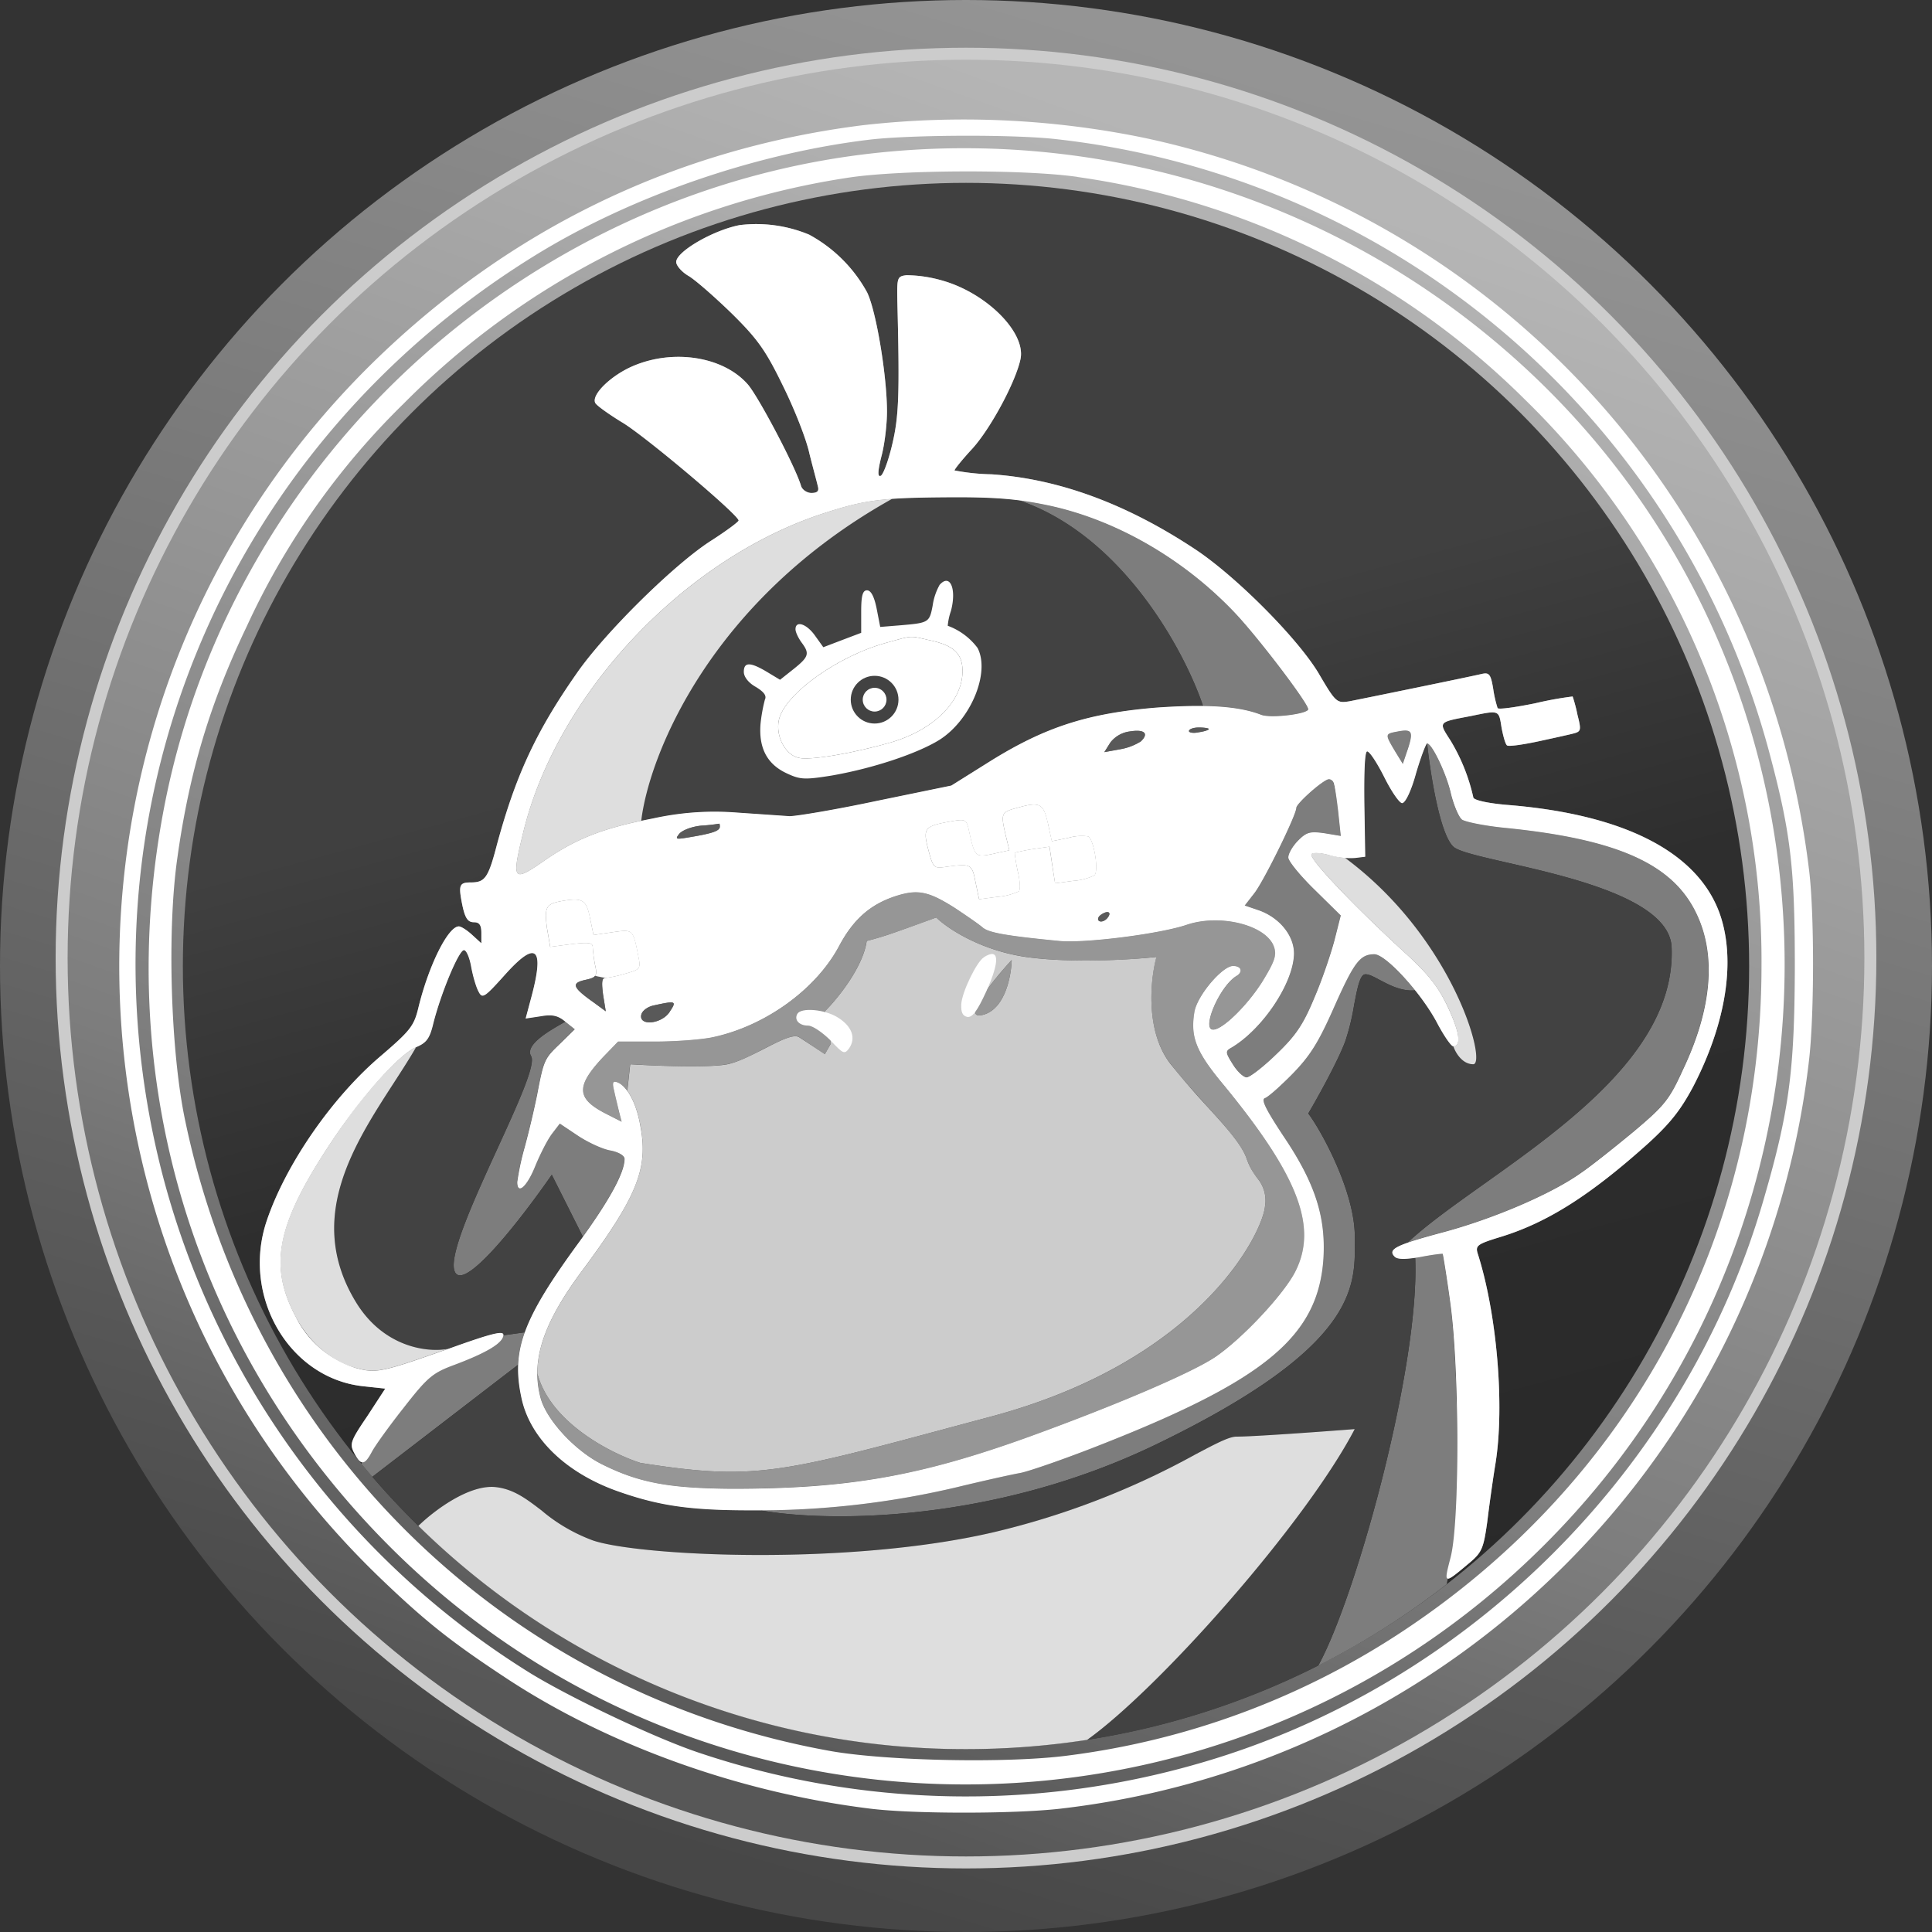 <svg xmlns="http://www.w3.org/2000/svg" width="20" height="20" fill="#000000"><rect width="100%" height="100%" fill="#333333" stroke="none"/><circle cx="10" cy="10" r="10" fill="url(#a)"/><circle cx="10" cy="9.918" r="9.424" fill="#cccccc"/><circle cx="10" cy="9.918" r="9.3" fill="url(#b)"/><path fill="#ffffff" d="M8.934 1.296c-1.971.247-3.708 1.1-5.127 2.51-3.49 3.482-3.42 9.145.156 12.556.46.44.724.646 1.292 1.02 1.062.696 2.42 1.178 3.761 1.342.445.054 1.474.054 1.955 0a8.817 8.817 0 0 0 7.757-7.757c.054-.481.054-1.51 0-1.955-.456-3.777-3.218-6.81-6.897-7.588a9.28 9.28 0 0 0-2.897-.128Zm1.996.144a8.63 8.63 0 0 1 7.387 6.354c.222.832.263 1.19.263 2.227-.004 1.061-.057 1.481-.32 2.386-.803 2.79-3.058 5.046-5.849 5.848a8.672 8.672 0 0 1-5.164-.107c-.449-.148-1.325-.564-1.75-.823a8.638 8.638 0 0 1-3.822-5.193c-.938-3.675.6-7.465 3.848-9.478 1-.621 2.304-1.07 3.493-1.21.44-.049 1.478-.053 1.914-.004Z"/><path fill="#ffffff" d="M9.181 1.572c-3.658.342-6.744 3.12-7.469 6.72-.568 2.836.276 5.659 2.305 7.7 3.288 3.308 8.666 3.308 11.975-.004 3.473-3.474 3.276-9.194-.428-12.379a8.548 8.548 0 0 0-6.383-2.037Zm1.972.26a8.201 8.201 0 0 1 4.633 2.304A8.111 8.111 0 0 1 18.235 10c0 2.802-1.354 5.321-3.704 6.88a8.134 8.134 0 0 1-3.473 1.293c-.617.082-1.864.057-2.453-.045-3.366-.601-5.98-3.149-6.687-6.523-.152-.712-.19-1.975-.082-2.724.123-.885.337-1.601.72-2.4A7.751 7.751 0 0 1 4.18 4.177a8.203 8.203 0 0 1 4.63-2.342c.547-.078 1.798-.082 2.342-.004Z"/><circle cx="10" cy="10" r="8.107" fill="url(#c)"/><path fill="#ffffff" d="M7.658 2.33c-.276.053-.658.275-.658.382 0 .037.057.103.127.144.07.041.272.218.449.39.272.268.354.388.53.75.116.234.24.547.272.695.037.149.079.3.087.338.016.053 0 .074-.066.074-.045 0-.095-.033-.107-.074-.058-.198-.44-.922-.551-1.05-.252-.288-.77-.37-1.19-.189-.222.095-.428.292-.39.379.008.024.135.115.275.201.222.128 1.19.943 1.21 1.017.004.012-.124.107-.284.21-.375.238-1.103.954-1.395 1.378-.42.601-.63 1.058-.823 1.77-.09.346-.124.39-.272.39-.12 0-.127.03-.086.235.029.136.057.177.12.177.057 0 .077.03.077.111v.107L4.89 9.68c-.054-.05-.116-.09-.14-.09-.111 0-.313.403-.42.847-.045.185-.086.235-.383.49-.506.428-.987 1.123-1.185 1.708-.267.786.235 1.638 1.004 1.716l.222.024-.185.284c-.177.26-.185.289-.136.383.07.132.107.128.182-.012.032-.062.18-.268.333-.461.247-.317.3-.358.522-.44.33-.124.498-.223.507-.305.008-.053-.103-.029-.572.14-.688.243-.745.255-.955.198a1.037 1.037 0 0 1-.621-.527c-.289-.543-.198-.971.39-1.848.31-.46.684-.877.856-.947.107-.045.14-.09.177-.246.079-.313.264-.758.317-.758.025 0 .058.079.074.17.017.094.05.209.074.254.042.083.058.074.28-.173.321-.358.408-.28.268.24l-.058.217.16-.024c.12-.021.178-.005.252.057l.098.078-.152.149c-.164.156-.169.168-.239.534a9.761 9.761 0 0 1-.127.535 2.706 2.706 0 0 0-.078.363c0 .14.103.045.189-.173.05-.12.123-.264.169-.325l.082-.107.19.127c.106.07.259.14.337.152.086.017.144.054.144.087 0 .144-.16.436-.482.876-.568.778-.691 1.103-.588 1.589.086.428.469.794 1.02.983.44.153.77.194 1.453.19a8.956 8.956 0 0 0 2.033-.239c.272-.066.568-.132.659-.148.09-.017.469-.148.843-.296 1.704-.671 2.243-1.124 2.296-1.926.025-.428-.086-.778-.411-1.26-.185-.28-.239-.386-.194-.399.033-.012.16-.123.284-.25.181-.186.268-.322.428-.684.21-.473.272-.555.42-.555.12 0 .494.411.654.72.07.131.144.238.165.234.082-.008.066-.14-.058-.407-.102-.214-.201-.342-.469-.584-.535-.494-.98-.963-.942-1 .016-.017.103-.013.185.012a.79.79 0 0 0 .264.029l.107-.013-.009-.547c-.004-.33.004-.543.029-.543s.103.12.177.267c.074.148.156.268.185.268.033 0 .095-.128.144-.309.05-.169.103-.309.115-.309.05 0 .202.317.247.523.03.12.079.235.112.264.032.024.23.065.44.086 1.16.115 1.736.37 1.983.876.214.433.17.992-.136 1.634-.14.309-.193.37-.506.634-.189.156-.436.354-.551.432-.313.222-.918.477-1.428.613-.477.128-.576.173-.498.251.029.03.111.03.263.004.124-.024.227-.037.235-.033.004.009.041.23.078.503.095.674.099 2.271.004 2.637-.074.288-.078.288.21.046.115-.1.132-.148.169-.412.02-.165.058-.44.086-.609.095-.6.013-1.551-.185-2.169-.025-.082-.004-.098.239-.172.485-.149.93-.433 1.522-.964.23-.21.338-.345.47-.592.341-.659.44-1.3.28-1.774-.219-.642-.976-1.04-2.186-1.14-.206-.016-.362-.049-.37-.078a1.957 1.957 0 0 0-.235-.588c-.127-.198-.136-.19.206-.255.3-.062.292-.066.321.119.017.09.041.177.058.185.02.012.16-.008.316-.041.153-.033.321-.07.367-.082.082-.021.086-.033.045-.194a1.623 1.623 0 0 0-.05-.19 3.607 3.607 0 0 0-.386.07c-.206.042-.383.067-.391.05a1.201 1.201 0 0 1-.045-.197c-.025-.153-.042-.173-.116-.157-.14.033-1.226.255-1.374.284-.128.02-.14.013-.309-.275-.21-.363-.868-1.025-1.296-1.305-.712-.47-1.412-.724-2.099-.77a2.25 2.25 0 0 1-.383-.04c0-.013.083-.116.186-.227.193-.214.452-.7.498-.93.053-.276-.358-.683-.815-.81a1.37 1.37 0 0 0-.367-.054c-.094.012-.098.024-.094.259.025.98.016 1.206-.054 1.498-.04.169-.094.313-.119.32-.033.013-.029-.053.008-.2.033-.12.058-.33.058-.466 0-.366-.111-1.04-.206-1.234a1.497 1.497 0 0 0-.6-.597 1.422 1.422 0 0 0-.717-.099Zm3.169 2.896c.708.144 1.42.552 1.955 1.116.242.255.761.938.761 1 0 .049-.391.098-.49.057-.234-.09-.564-.11-1.082-.074-.704.058-1.144.198-1.708.547l-.415.26-.778.16c-.424.09-.827.157-.897.157l-.54-.037a2.956 2.956 0 0 0-.876.061c-.51.099-.786.206-1.115.432-.338.235-.35.218-.222-.304.353-1.428 1.666-2.82 3.107-3.288.42-.136.588-.16 1.271-.165.486-.004.733.017 1.029.078Zm.983 2.449a.588.588 0 0 1-.218.082l-.16.029.062-.099a.302.302 0 0 1 .201-.115c.152-.025.202.02.115.103Zm.704-.128c0 .009-.045.025-.103.033-.057.013-.103.004-.103-.012 0-.02.046-.037.103-.037.058 0 .103.008.103.016Zm2.058.214-.05.148-.078-.127c-.11-.185-.11-.185.025-.21.152-.029.165 0 .103.19Zm-.77.334c.013.02.033.152.05.296l.028.263-.168-.028c-.148-.021-.185-.013-.272.074-.057.057-.103.135-.103.177 0 .037.124.189.272.333l.271.267-.065.256c-.037.14-.128.411-.21.6-.116.28-.194.391-.391.58-.136.132-.276.24-.309.24-.033 0-.099-.062-.144-.136-.078-.124-.078-.136-.012-.173.32-.19.638-.663.646-.967.004-.19-.152-.383-.375-.457l-.135-.046.102-.131c.103-.136.432-.807.432-.88 0-.046.284-.297.338-.297.016 0 .037.012.045.029Zm-2.954.428.04.185.165-.033a.504.504 0 0 1 .21-.017c.058.021.115.354.066.404a.611.611 0 0 1-.222.057l-.185.025-.03-.19-.028-.189-.173.025a2.155 2.155 0 0 0-.185.037c-.004.004.008.09.029.19.024.098.029.193.012.21a.64.64 0 0 1-.222.057l-.19.025-.037-.177c-.037-.19-.045-.194-.316-.157-.116.017-.124.004-.173-.18-.058-.223-.041-.244.239-.293.144-.025.156-.02.18.086.062.284.066.289.247.252l.173-.038-.037-.152c-.053-.23-.05-.243.12-.288.234-.066.271-.045.316.16Zm-3.396.033c0 .045-.07.07-.308.11-.148.025-.16.025-.111-.036.033-.037.131-.074.226-.083a1.87 1.87 0 0 0 .185-.02c.004-.004.008.008.008.029Zm2.433.843c.119.078.25.169.288.202.061.053.238.086.798.14.268.024 1.041-.074 1.317-.169.345-.115.823.004.901.23.029.087.008.149-.12.359-.152.242-.41.498-.51.498-.127 0 .066-.45.24-.556.07-.041.053-.103-.034-.103-.11 0-.366.3-.399.47-.045.262.012.415.305.765.76.926.97 1.456.744 1.917-.11.23-.543.696-.83.893-.235.16-1 .49-1.927.827-1.14.412-1.885.54-3.082.54-.654-.005-.963-.062-1.35-.256-.276-.14-.568-.456-.63-.683-.102-.382.021-.765.416-1.3.584-.786.7-1.074.617-1.514-.04-.24-.14-.424-.246-.457-.038-.013-.046.008-.025.09.012.058.037.157.05.214l.028.107-.169-.086c-.304-.157-.308-.284-.016-.593l.148-.152h.383c.205 0 .477-.02.596-.045.544-.116 1.066-.494 1.305-.939.148-.28.325-.436.588-.522.23-.074.342-.05.614.123Zm-3.778.099.037.181.197-.029c.214-.029.21-.037.268.255.025.124.016.132-.132.173a1.225 1.225 0 0 1-.21.046c-.037 0-.04.045-.024.172l.028.173-.123-.09c-.222-.157-.239-.202-.09-.235.115-.025.127-.041.102-.152a1.548 1.548 0 0 1-.024-.185c0-.05-.042-.054-.223-.033l-.218.028-.033-.193c-.028-.214-.012-.251.144-.28.223-.04.264-.016.3.169Zm5.346.016c-.025.025-.062.033-.079.017-.016-.017-.004-.045.03-.066.077-.05.11-.012.049.05Zm-4.52.96c-.081.127-.32.152-.295.032.008-.041.065-.086.135-.099.223-.049.235-.045.16.066Z" opacity=".5"/><path fill="#7d7d7d" d="M11.592 7.757a.588.588 0 0 0 .218-.082c.087-.082.037-.128-.115-.103a.302.302 0 0 0-.202.115l-.061.099.16-.029ZM12.411 7.58c.058-.008.103-.024.103-.033 0-.008-.045-.016-.103-.016-.057 0-.103.016-.103.037 0 .016.046.025.103.012ZM14.522 7.91l.05-.149c.062-.189.05-.218-.103-.189-.136.025-.136.025-.025.21l.078.127ZM13.852 8.39a1.691 1.691 0 0 0-.05-.295.056.056 0 0 0-.045-.03c-.054 0-.338.252-.338.297 0 .074-.329.745-.432.88l-.103.132.136.046c.223.074.379.267.375.457-.008.304-.325.777-.646.967-.066.037-.066.049.012.173.045.074.111.135.144.135.033 0 .173-.107.309-.238.197-.19.275-.3.39-.58.083-.19.174-.462.21-.601l.066-.256-.271-.267c-.148-.144-.272-.296-.272-.333 0-.042.045-.12.103-.177.087-.087.123-.095.272-.074l.168.028-.028-.263ZM10.889 8.708l-.041-.185c-.046-.206-.083-.227-.317-.16-.17.044-.173.057-.12.287l.037.152-.173.038c-.18.037-.185.032-.247-.252-.024-.107-.037-.11-.18-.086-.28.05-.297.07-.24.292.05.185.058.198.174.181.271-.037.28-.033.316.157l.037.177.19-.025a.64.64 0 0 0 .222-.058c.016-.016.012-.11-.012-.21a1.028 1.028 0 0 1-.03-.189c.01-.004.091-.02.186-.037l.173-.025.057.379.186-.025a.61.61 0 0 0 .222-.057c.05-.05-.008-.383-.066-.404a.504.504 0 0 0-.21.017l-.164.033ZM7.144 8.667c.238-.041.308-.066.308-.111 0-.021-.004-.033-.008-.03-.008.005-.09.013-.185.021-.095.009-.193.046-.226.083-.05.061-.037.061.11.037ZM6.341 9.65l-.197.029-.037-.181c-.037-.185-.078-.21-.3-.169-.157.029-.174.066-.145.28l.033.193.218-.028c.181-.02.223-.017.223.033 0 .033.012.115.024.185.025.11.013.127-.103.152-.148.033-.131.078.09.235l.124.09-.028-.173c-.017-.127-.013-.172.024-.172.029 0 .124-.021.21-.046.148-.041.156-.05.132-.173-.032-.16-.045-.23-.086-.256-.033-.02-.085-.012-.182.001ZM11.374 9.53c.017.017.054.01.078-.016.062-.061.03-.098-.049-.049-.033.02-.045.05-.029.066ZM6.638 10.506c-.025.12.214.095.296-.033.074-.11.062-.115-.16-.066-.07.013-.128.058-.136.1Z"/><path fill="#7d7d7d" fill-rule="evenodd" d="M15.392 15.775v-.001ZM12.782 6.342c-.535-.564-1.247-.972-1.955-1.116a3.472 3.472 0 0 0-.28-.047c1.076.364 1.72 1.57 1.907 2.129.256.003.447.033.6.091.098.041.489-.008.489-.057 0-.062-.519-.745-.761-1ZM15.012 16.246c-.018.069-.03.12-.036.154a8.114 8.114 0 0 1-1.33.843c.398-.724 1.053-3.115 1.004-4.223l.05-.008c.123-.024.226-.037.234-.033.004.009.041.23.078.503.095.674.099 2.382.004 2.748l-.004.016Zm-.44-3.383c.082-.029.2-.063.362-.106.51-.136 1.115-.39 1.428-.613.115-.078.362-.276.551-.432.313-.263.367-.325.506-.634.305-.642.35-1.201.136-1.634-.247-.506-.823-.76-1.983-.876-.21-.02-.408-.062-.44-.087-.034-.028-.083-.144-.112-.263-.045-.206-.197-.523-.247-.523.032.302.13.939.272 1.07.053.05.271.1.553.164.666.152 1.686.386 1.706.878.043 1.037-1.063 1.824-1.95 2.454-.305.218-.585.417-.782.602Zm.078-2.61c-.164-.205-.347-.376-.424-.376-.148 0-.21.082-.42.555-.16.362-.247.498-.428.683a1.676 1.676 0 0 1-.284.251c-.045.013.009.12.194.4.325.48.436.83.411 1.259-.053.802-.592 1.255-2.296 1.926-.375.148-.753.28-.844.296-.09.016-.386.082-.658.148a8.956 8.956 0 0 1-2.033.239c.65.12 2.381.15 4.103-.683 2.063-.998 2.058-1.618 2.054-2.088v-.06c0-.478-.359-1.116-.482-1.276.094-.16.303-.534.382-.745a2.37 2.37 0 0 0 .092-.376c.033-.171.06-.315.114-.32.037-.003.09.025.153.059.099.052.225.12.366.107Zm-9.287 3.875c.005-.11.027-.219.069-.336l-.222.031c-.009.082-.177.181-.507.305-.222.082-.275.123-.522.44l-.075.095c-.144.182-.313.396-.34.448a.809.809 0 0 1-.025.043l.113.134 1.509-1.16Zm.449-3.529.04-.023.098.078-.152.149c-.165.156-.169.168-.239.534a9.783 9.783 0 0 1-.127.535 2.706 2.706 0 0 0-.078.363c0 .14.103.045.189-.173.05-.12.123-.264.169-.325l.082-.107.19.127c.106.07.259.14.337.152.086.017.144.054.144.087 0 .136-.144.405-.431.806l-.322-.641c-.303.439-.93 1.251-1.009.991-.052-.173.207-.74.445-1.26.208-.455.4-.873.35-.958-.07-.116.187-.262.314-.335Z" clip-rule="evenodd"/><path fill="#424242" d="M6.758 8.473c.374-.07.543-.082.876-.061l.54.037c.07 0 .473-.066.896-.157l.778-.16.416-.26c.564-.35 1.004-.49 1.708-.547a5.79 5.79 0 0 1 .482-.017c-.187-.558-.83-1.765-1.906-2.129-.2-.025-.42-.034-.75-.03-.24 0-.417.005-.563.015-1.886 1.053-2.517 2.661-2.597 3.333l.12-.024ZM5.852 10.576c-.074-.062-.131-.078-.25-.058l-.161.025.057-.218c.14-.518.054-.597-.267-.239-.222.247-.239.256-.28.173a1.073 1.073 0 0 1-.074-.255c-.016-.09-.05-.169-.074-.169-.054 0-.239.445-.317.758-.037.156-.07.201-.177.246a8.961 8.961 0 0 1-.23.369c-.422.65-.915 1.412-.395 2.27.29.477.753.525.954.485.47-.169.58-.193.572-.14l.223-.031c.087-.243.26-.522.551-.92l.05-.07-.322-.641c-.303.438-.929 1.251-1.008.991-.053-.173.207-.74.445-1.26.208-.455.4-.873.35-.958-.07-.116.187-.262.313-.335.016-.009.03-.016.04-.023ZM14.774 7.695c-.012 0-.066.14-.115.31-.05.18-.111.308-.144.308-.029 0-.111-.12-.185-.268-.074-.148-.153-.267-.177-.267-.025 0-.033.214-.03.543l.01.547-.108.013a.48.48 0 0 1-.1 0c1.128.835 1.47 2.136 1.326 2.136-.115 0-.185-.124-.205-.186-.02.004-.095-.103-.165-.234a2.227 2.227 0 0 0-.23-.345c-.141.012-.268-.055-.367-.107-.063-.034-.115-.062-.152-.059-.055.005-.082.149-.114.32a2.37 2.37 0 0 1-.092.376c-.08.21-.288.584-.382.745.123.16.481.798.481 1.276v.06c.004.47.01 1.09-2.053 2.088-1.722.832-3.453.802-4.103.683-.683.004-1.013-.037-1.453-.19-.551-.189-.934-.555-1.02-.983a1.312 1.312 0 0 1-.032-.333l-1.509 1.16c.152.176.31.345.477.508.153-.15.53-.44.812-.4.182.024.313.126.462.24.142.11.3.232.53.31.473.162 2.626.268 4.14-.082a8.237 8.237 0 0 0 2.097-.807c.21-.111.35-.185.426-.185.178 0 .891-.052 1.226-.078-.508.972-2.02 2.681-2.77 3.217a8.05 8.05 0 0 0 2.391-.768c.399-.724 1.054-3.115 1.004-4.223-.12.017-.188.014-.213-.012-.052-.051-.026-.089.135-.145.198-.185.478-.384.784-.601.886-.631 1.991-1.418 1.949-2.455-.02-.492-1.04-.726-1.707-.878-.281-.065-.5-.115-.552-.164-.142-.131-.24-.768-.272-1.07Z"/><path fill="#dedede" d="M8.527 5.313c-1.44.469-2.753 1.86-3.107 3.288-.128.522-.116.539.222.304.303-.208.56-.315.996-.408.08-.672.71-2.28 2.597-3.333-.27.02-.436.06-.708.149ZM4.309 10.84c-.173.07-.548.485-.856.946-.589.877-.68 1.305-.391 1.848.14.263.366.457.621.527.21.057.268.045.955-.198-.202.04-.665-.008-.955-.486-.52-.857-.026-1.619.395-2.269.082-.127.162-.25.23-.369ZM13.761 8.852c-.082-.025-.168-.029-.185-.012-.037.037.407.506.942 1 .268.242.367.37.47.584.123.267.14.4.057.407.02.062.09.186.206.186.144 0-.199-1.3-1.326-2.136a.9.9 0 0 1-.164-.03ZM4.331 15.796A8.08 8.08 0 0 0 10 18.107c.426 0 .845-.033 1.254-.096.751-.536 2.263-2.245 2.77-3.217-.334.026-1.048.078-1.226.078-.075 0-.215.074-.425.185a8.237 8.237 0 0 1-2.097.807c-1.515.35-3.667.244-4.14.082a1.765 1.765 0 0 1-.53-.31c-.15-.114-.28-.216-.462-.24-.283-.04-.66.25-.813.4Z"/><path fill="#969696" d="M10.173 9.6a3.9 3.9 0 0 0-.288-.2c-.271-.174-.383-.198-.613-.124-.263.086-.44.242-.589.522-.238.445-.76.823-1.304.939-.12.024-.391.045-.597.045H6.4l-.149.152c-.292.309-.288.436.017.593l.169.086-.03-.107c-.005-.029-.015-.068-.024-.107a5.842 5.842 0 0 1-.025-.107c-.02-.082-.012-.103.025-.09a.23.23 0 0 1 .11.09l.03-.276c.254.017.81.04 1.008 0 .11-.022.25-.093.379-.16.16-.081.305-.156.362-.12.082.053.212.14.267.178l.062-.112-.062-.333c.129-.129.395-.455.432-.728.043-.01.163-.043.301-.092.138-.048.337-.12.42-.151.11.107.448.338.925.407.478.07 1.102.03 1.354 0-.062.23-.12.772.149 1.111.126.16.258.306.377.437.196.216.357.395.409.543a.687.687 0 0 0 .107.197.36.36 0 0 1 .082.297c-.025.267-.654 1.59-2.831 2.173l-.344.092c-1.861.501-2.124.572-3.29.389-.3-.096-.934-.416-1.067-.926 0 .086.011.17.034.255.062.227.354.543.63.683.387.194.695.251 1.35.255 1.197 0 1.942-.127 3.082-.539.926-.337 1.691-.666 1.926-.827.288-.197.72-.662.831-.893.226-.46.016-.991-.745-1.917-.292-.35-.35-.502-.304-.766.032-.169.288-.469.399-.469.086 0 .103.062.033.103-.173.107-.367.555-.239.555.099 0 .358-.255.51-.497.128-.21.149-.272.12-.359-.079-.226-.556-.345-.902-.23-.275.095-1.049.193-1.316.169-.56-.054-.737-.087-.799-.14Z"/><path fill="#969696" d="M10.473 9.938c-.004.166-.07.512-.3.568-.23.056.104-.355.3-.568Z"/><path fill="#cccccc" fill-rule="evenodd" d="M6.63 11.658c.082.44-.033.729-.617 1.515-.308.417-.451.741-.45 1.045.133.51.767.83 1.067.926 1.166.183 1.429.112 3.29-.389l.344-.092c2.177-.584 2.806-1.906 2.831-2.173a.36.36 0 0 0-.082-.297c-.035-.049-.075-.104-.107-.197-.052-.149-.213-.327-.41-.543a8.356 8.356 0 0 1-.377-.437c-.267-.339-.21-.882-.147-1.11-.253.028-.877.068-1.354 0-.478-.07-.817-.301-.926-.408-.083.03-.282.103-.42.151a3.375 3.375 0 0 1-.3.092c-.038.273-.304.6-.433.728l.062.334-.062.11a16.035 16.035 0 0 0-.267-.176c-.057-.037-.202.038-.362.12-.13.066-.269.137-.379.16-.197.039-.754.016-1.007 0l-.03.275c.06.083.11.214.136.366Zm3.843-1.72c-.004.166-.07.512-.3.568-.23.056.104-.355.3-.568Z" clip-rule="evenodd"/><path fill="#ffffff" d="M7.658 2.33c-.276.053-.658.275-.658.382 0 .037.057.103.127.144.07.041.272.218.449.39.272.268.354.388.53.75.116.234.24.547.272.695.037.149.079.3.087.338.016.053 0 .074-.066.074-.045 0-.095-.033-.107-.074-.058-.198-.44-.922-.551-1.05-.252-.288-.77-.37-1.19-.189-.222.095-.428.292-.39.379.008.024.135.115.275.201.222.128 1.19.943 1.21 1.017.004.012-.124.107-.284.21-.375.238-1.103.954-1.395 1.378-.42.601-.63 1.058-.823 1.77-.09.346-.124.39-.272.39-.12 0-.127.03-.086.235.029.136.057.177.12.177.057 0 .077.03.077.111v.107L4.89 9.68c-.054-.05-.116-.09-.14-.09-.111 0-.313.403-.42.847-.045.185-.086.235-.383.49-.506.428-.987 1.123-1.185 1.708-.267.786.235 1.638 1.004 1.716l.222.024-.185.284c-.177.26-.185.289-.136.383.07.132.107.128.182-.012.032-.062.18-.268.333-.461.247-.317.3-.358.522-.44.33-.124.498-.223.507-.305.008-.053-.103-.029-.572.14-.688.243-.745.255-.955.198a1.037 1.037 0 0 1-.621-.527c-.289-.543-.198-.971.39-1.848.31-.46.684-.877.856-.947.107-.045.14-.09.177-.246.079-.313.264-.758.317-.758.025 0 .058.079.074.17.017.094.05.209.074.254.042.083.058.074.28-.173.321-.358.408-.28.268.24l-.058.217.16-.024c.12-.021.178-.005.252.057l.098.078-.152.149c-.164.156-.169.168-.239.534a9.761 9.761 0 0 1-.127.535 2.706 2.706 0 0 0-.078.363c0 .14.103.045.189-.173.05-.12.123-.264.169-.325l.082-.107.19.127c.106.07.259.14.337.152.086.017.144.054.144.087 0 .144-.16.436-.482.876-.568.778-.691 1.103-.588 1.589.086.428.469.794 1.02.983.44.153.77.194 1.453.19a8.956 8.956 0 0 0 2.033-.239c.272-.066.568-.132.659-.148.09-.017.469-.148.843-.296 1.704-.671 2.243-1.124 2.296-1.926.025-.428-.086-.778-.411-1.26-.185-.28-.239-.386-.194-.399.033-.012.16-.123.284-.25.181-.186.268-.322.428-.684.21-.473.272-.555.42-.555.12 0 .494.411.654.72.07.131.144.238.165.234.082-.008.066-.14-.058-.407-.102-.214-.201-.342-.469-.584-.535-.494-.98-.963-.942-1 .016-.017.103-.013.185.012a.79.79 0 0 0 .264.029l.107-.013-.009-.547c-.004-.33.004-.543.029-.543s.103.12.177.267c.074.148.156.268.185.268.033 0 .095-.128.144-.309.05-.169.103-.309.115-.309.05 0 .202.317.247.523.03.12.079.235.112.264.032.024.23.065.44.086 1.16.115 1.736.37 1.983.876.214.433.17.992-.136 1.634-.14.309-.193.37-.506.634-.189.156-.436.354-.551.432-.313.222-.918.477-1.428.613-.477.128-.576.173-.498.251.029.03.111.03.263.004.124-.024.227-.037.235-.033.004.009.041.23.078.503.095.674.099 2.271.004 2.637-.074.288-.078.288.21.046.115-.1.132-.148.169-.412.02-.165.058-.44.086-.609.095-.6.013-1.551-.185-2.169-.025-.082-.004-.098.239-.172.485-.149.93-.433 1.522-.964.23-.21.338-.345.47-.592.341-.659.44-1.3.28-1.774-.219-.642-.976-1.04-2.186-1.14-.206-.016-.362-.049-.37-.078a1.957 1.957 0 0 0-.235-.588c-.127-.198-.136-.19.206-.255.3-.062.292-.066.321.119.017.09.041.177.058.185.02.012.16-.008.316-.041.153-.033.321-.07.367-.082.082-.021.086-.033.045-.194a1.623 1.623 0 0 0-.05-.19 3.607 3.607 0 0 0-.386.07c-.206.042-.383.067-.391.05a1.201 1.201 0 0 1-.045-.197c-.025-.153-.042-.173-.116-.157-.14.033-1.226.255-1.374.284-.128.02-.14.013-.309-.275-.21-.363-.868-1.025-1.296-1.305-.712-.47-1.412-.724-2.099-.77a2.25 2.25 0 0 1-.383-.04c0-.013.083-.116.186-.227.193-.214.452-.7.498-.93.053-.276-.358-.683-.815-.81a1.37 1.37 0 0 0-.367-.054c-.094.012-.098.024-.094.259.025.98.016 1.206-.054 1.498-.04.169-.094.313-.119.32-.033.013-.029-.053.008-.2.033-.12.058-.33.058-.466 0-.366-.111-1.04-.206-1.234a1.497 1.497 0 0 0-.6-.597 1.422 1.422 0 0 0-.717-.099Zm3.169 2.896c.708.144 1.42.552 1.955 1.116.242.255.761.938.761 1 0 .049-.391.098-.49.057-.234-.09-.564-.11-1.082-.074-.704.058-1.144.198-1.708.547l-.415.26-.778.16c-.424.09-.827.157-.897.157l-.54-.037a2.956 2.956 0 0 0-.876.061c-.51.099-.786.206-1.115.432-.338.235-.35.218-.222-.304.353-1.428 1.666-2.82 3.107-3.288.42-.136.588-.16 1.271-.165.486-.004.733.017 1.029.078Zm.983 2.449a.588.588 0 0 1-.218.082l-.16.029.062-.099a.302.302 0 0 1 .201-.115c.152-.025.202.02.115.103Zm.704-.128c0 .009-.045.025-.103.033-.057.013-.103.004-.103-.012 0-.02.046-.037.103-.037.058 0 .103.008.103.016Zm2.058.214-.05.148-.078-.127c-.11-.185-.11-.185.025-.21.152-.029.165 0 .103.19Zm-.77.334c.013.02.033.152.05.296l.028.263-.168-.028c-.148-.021-.185-.013-.272.074-.057.057-.103.135-.103.177 0 .037.124.189.272.333l.271.267-.065.256c-.037.14-.128.411-.21.6-.116.28-.194.391-.391.58-.136.132-.276.24-.309.24-.033 0-.099-.062-.144-.136-.078-.124-.078-.136-.012-.173.32-.19.638-.663.646-.967.004-.19-.152-.383-.375-.457l-.135-.046.102-.131c.103-.136.432-.807.432-.88 0-.046.284-.297.338-.297.016 0 .037.012.045.029Zm-2.954.428.04.185.165-.033a.504.504 0 0 1 .21-.017c.058.021.115.354.066.404a.611.611 0 0 1-.222.057l-.185.025-.03-.19-.028-.189-.173.025a2.155 2.155 0 0 0-.185.037c-.004.004.008.09.029.19.024.098.029.193.012.21a.64.64 0 0 1-.222.057l-.19.025-.037-.177c-.037-.19-.045-.194-.316-.157-.116.017-.124.004-.173-.18-.058-.223-.041-.244.239-.293.144-.025.156-.02.18.086.062.284.066.289.247.252l.173-.038-.037-.152c-.053-.23-.05-.243.12-.288.234-.066.271-.045.316.16Zm-3.396.033c0 .045-.07.07-.308.11-.148.025-.16.025-.111-.036.033-.037.131-.074.226-.083a1.87 1.87 0 0 0 .185-.02c.004-.004.008.008.008.029Zm2.433.843c.119.078.25.169.288.202.061.053.238.086.798.14.268.024 1.041-.074 1.317-.169.345-.115.823.004.901.23.029.087.008.149-.12.359-.152.242-.41.498-.51.498-.127 0 .066-.45.24-.556.07-.041.053-.103-.034-.103-.11 0-.366.3-.399.47-.045.262.012.415.305.765.76.926.97 1.456.744 1.917-.11.23-.543.696-.83.893-.235.16-1 .49-1.927.827-1.14.412-1.885.54-3.082.54-.654-.005-.963-.062-1.35-.256-.276-.14-.568-.456-.63-.683-.102-.382.021-.765.416-1.3.584-.786.7-1.074.617-1.514-.04-.24-.14-.424-.246-.457-.038-.013-.046.008-.025.09.012.058.037.157.05.214l.028.107-.169-.086c-.304-.157-.308-.284-.016-.593l.148-.152h.383c.205 0 .477-.02.596-.045.544-.116 1.066-.494 1.305-.939.148-.28.325-.436.588-.522.23-.074.342-.05.614.123Zm-3.778.099.037.181.197-.029c.214-.029.21-.037.268.255.025.124.016.132-.132.173a1.225 1.225 0 0 1-.21.046c-.037 0-.04.045-.024.172l.028.173-.123-.09c-.222-.157-.239-.202-.09-.235.056-.012.087-.022.102-.042.016-.021.013-.053 0-.11a1.548 1.548 0 0 1-.024-.185c0-.05-.042-.054-.223-.033l-.218.028-.033-.193c-.028-.214-.012-.251.144-.28.223-.04.264-.016.3.169Zm5.346.016c-.025.025-.062.033-.079.017-.016-.017-.004-.045.03-.066.077-.05.11-.012.049.05Zm-4.52.96c-.081.127-.32.152-.295.032.008-.041.065-.086.135-.099.223-.049.235-.045.16.066Z"/><path fill="#595959" d="M11.81 7.675a.588.588 0 0 1-.218.082l-.16.029.062-.099a.302.302 0 0 1 .201-.115c.152-.025.202.02.115.103ZM12.514 7.547c0 .009-.045.025-.103.033-.057.013-.103.004-.103-.012 0-.02.046-.037.103-.037.058 0 .103.008.103.016ZM11.453 9.514c-.025.025-.062.033-.079.017-.016-.017-.004-.045.03-.066.077-.05.11-.012.049.05ZM7.452 8.556c0 .045-.07.07-.308.11-.148.025-.16.025-.111-.036.033-.037.131-.074.226-.083a1.87 1.87 0 0 0 .185-.02c.004-.004.008.008.008.029ZM6.934 10.473c-.082.128-.321.152-.296.033.008-.041.065-.086.135-.099.223-.049.235-.045.16.066ZM6.267 10.123c-.037 0-.04.046-.024.173l.028.173-.123-.09c-.222-.157-.239-.202-.09-.235.056-.012.087-.022.102-.042l.107.021Z"/><path fill="#ffffff" d="m10.848 8.523.041.185.165-.033a.504.504 0 0 1 .21-.017c.057.021.115.354.066.404a.612.612 0 0 1-.223.057l-.185.025-.029-.19-.028-.189-.173.025a2.171 2.171 0 0 0-.185.037c-.005.004.008.09.028.19.025.098.03.193.013.21a.64.64 0 0 1-.222.057l-.19.025-.037-.177c-.037-.19-.045-.194-.317-.157-.115.017-.123.004-.172-.18-.058-.223-.042-.244.238-.293.144-.025.157-.02.181.086.062.284.066.289.247.252l.173-.038-.037-.152c-.054-.23-.05-.243.12-.288.234-.066.27-.045.316.16ZM6.107 9.498l.037.181.198-.029c.214-.029.21-.037.268.255.024.124.016.132-.132.173a1.225 1.225 0 0 1-.21.046l-.107-.022c.016-.021.013-.053 0-.11a1.548 1.548 0 0 1-.025-.185c0-.05-.04-.054-.222-.033l-.218.028-.033-.193c-.029-.214-.012-.251.144-.28.222-.04.263-.016.3.169Z"/><path fill="#ffffff" d="M9.725 6.058a.613.613 0 0 0-.07.21c-.033.176-.041.18-.333.205l-.21.017-.037-.19c-.025-.123-.058-.189-.1-.189-.044 0-.06.054-.06.218v.222l-.198.075-.194.074-.086-.12c-.087-.123-.202-.16-.202-.066 0 .03.029.09.062.136.086.115.078.148-.082.276l-.14.111-.136-.082c-.173-.103-.239-.103-.239 0 0 .053.05.115.124.156.082.05.115.09.094.132a1.679 1.679 0 0 0-.045.25c-.02.248.066.416.268.511.14.066.185.07.465.025.428-.074.888-.227 1.119-.37.325-.206.527-.696.395-.951a.674.674 0 0 0-.309-.23.624.624 0 0 1 .033-.153c.062-.234-.012-.395-.12-.267Zm-.09.572c.242.053.329.14.329.317 0 .308-.289.6-.72.732-.392.115-.865.198-.98.165-.136-.033-.235-.223-.202-.387.054-.268.614-.671 1.128-.807.267-.074.222-.07.444-.02Z"/><path fill="#ffffff" d="M9.634 6.63c.243.053.33.14.33.317 0 .308-.289.6-.72.732-.392.115-.865.198-.98.165-.136-.033-.235-.223-.202-.387.054-.268.613-.671 1.128-.807.267-.074.222-.07.444-.02Z"/><circle cx="9.054" cy="7.243" r=".247" fill="#424242"/><circle cx="9.054" cy="7.243" r=".123" fill="#ffffff"/><path fill="#ffffff" d="M10.185 9.91c-.074.045-.226.357-.234.485-.004.082.012.12.061.132.054.008.103-.058.198-.264.144-.32.136-.456-.025-.354ZM8.255 10.494c-.037.062.016.123.111.123.045 0 .148.07.23.152.132.14.145.149.194.083.074-.107.029-.23-.12-.321-.135-.083-.374-.103-.415-.037Z"/><defs><linearGradient id="a" x1="15.494" x2="10" y1="1.523" y2="20" gradientUnits="userSpaceOnUse"><stop stop-color="#949494"/><stop offset=".666" stop-color="#636363"/><stop offset="1" stop-color="#474747"/></linearGradient><linearGradient id="b" x1="15.864" x2="10" y1="2.737" y2="19.218" gradientUnits="userSpaceOnUse"><stop stop-color="#b5b5b5"/><stop offset=".708" stop-color="#7d7d7d"/><stop offset="1" stop-color="#575757"/></linearGradient><linearGradient id="c" x1="5.905" x2="10" y1="3.107" y2="18.107" gradientUnits="userSpaceOnUse"><stop offset=".307" stop-color="#404040"/><stop offset=".55" stop-color="#2e2e2e"/><stop offset="1" stop-color="#292929"/></linearGradient></defs></svg>
